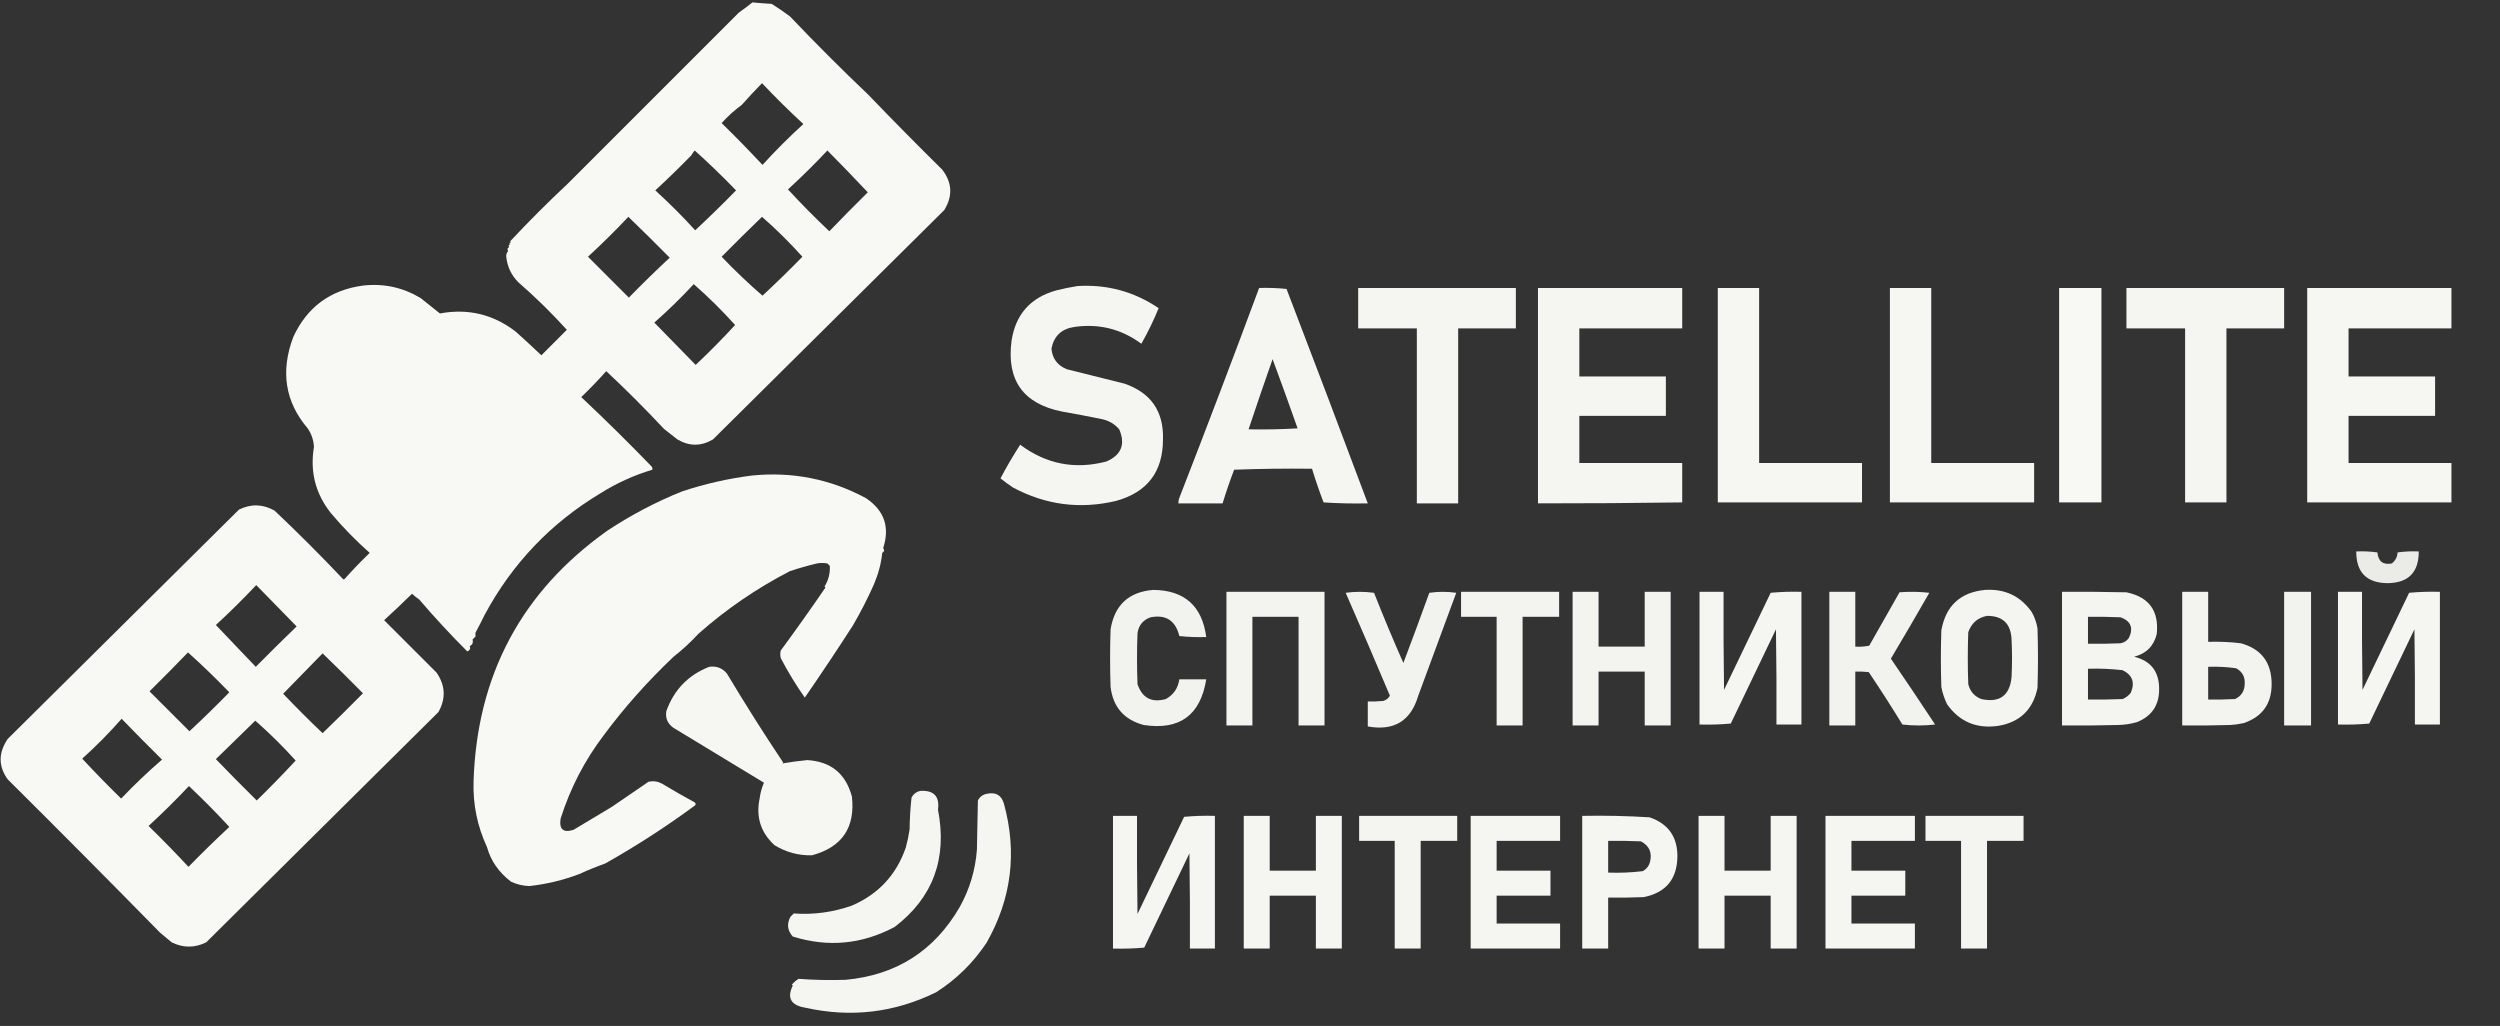 <?xml version="1.0" encoding="UTF-8"?>
<!DOCTYPE svg PUBLIC "-//W3C//DTD SVG 1.1//EN" "http://www.w3.org/Graphics/SVG/1.1/DTD/svg11.dtd">
<svg xmlns="http://www.w3.org/2000/svg" version="1.1" width="2600px" height="1067px" style="shape-rendering:geometricPrecision; text-rendering:geometricPrecision; image-rendering:optimizeQuality; fill-rule:evenodd; clip-rule:evenodd" xmlns:xlink="http://www.w3.org/1999/xlink">
<rect width="100%" height="100%" fill="#333333" stroke="none"/>
<g><path style="opacity:0.984" fill="#fbfbf7" d="M 782.5,2.5 C 789.143,3.165 795.809,3.665 802.5,4C 809.007,8.086 815.34,12.42 821.5,17C 848,44.833 875.167,72 903,98.5C 928.359,124.859 954.026,150.859 980,176.5C 990.321,190.068 990.988,204.068 982,218.5C 901.726,298.109 821.559,377.609 741.5,457C 729.127,464.284 716.793,464.284 704.5,457C 699.833,453.333 695.167,449.667 690.5,446C 670.973,425.14 650.973,405.14 630.5,386C 622.197,395.304 613.531,404.304 604.5,413C 629.534,436.509 654.034,460.676 678,485.5C 678.483,486.448 678.649,487.448 678.5,488.5C 659.411,494.21 641.411,502.377 624.5,513C 572.781,544.055 532.614,586.221 504,639.5C 500.961,645.745 497.794,651.912 494.5,658C 494.5,659.333 494.5,660.667 494.5,662C 493.5,663 492.5,664 491.5,665C 491.835,666.503 491.835,667.836 491.5,669C 490.833,670.333 489.833,671.333 488.5,672C 489.526,674.464 488.692,676.298 486,677.5C 468.57,660.075 451.903,642.075 436,623.5C 433.356,621.69 430.856,619.69 428.5,617.5C 419.037,626.794 409.371,635.96 399.5,645C 417.721,663.221 435.887,681.387 454,699.5C 463.182,712.744 463.848,726.411 456,740.5C 375.392,820.442 294.892,900.275 214.5,980C 202.473,985.959 190.473,985.959 178.5,980C 174.5,976.667 170.5,973.333 166.5,970C 113.973,916.474 61.14,863.307 8,810.5C -1.776,796.978 -1.776,782.978 8,768.5C 88.167,689 168.333,609.5 248.5,530C 260.957,523.829 273.29,524.163 285.5,531C 309.833,554 333.5,577.667 356.5,602C 357.167,602.667 357.833,602.667 358.5,602C 366.803,592.696 375.469,583.696 384.5,575C 369.967,562.134 356.467,548.3 344,533.5C 328.079,513.319 322.246,490.486 326.5,465C 326.182,457.869 324.016,451.369 320,445.5C 296.519,417.936 291.519,386.269 305,350.5C 319.32,319.414 343.486,301.581 377.5,297C 398.971,294.561 418.971,298.894 437.5,310C 444.167,315.333 450.833,320.667 457.5,326C 486.725,320.557 513.058,326.89 536.5,345C 545.428,353.05 554.262,361.217 563,369.5C 571.887,360.613 580.721,351.779 589.5,343C 573.635,325.468 556.801,308.968 539,293.5C 531.743,286.152 527.576,277.318 526.5,267C 526.305,264.648 526.972,262.648 528.5,261C 527.273,259.413 527.606,258.079 529.5,257C 528.542,255.853 528.875,254.853 530.5,254C 529.366,252.984 529.699,252.317 531.5,252C 531.167,251.667 530.833,251.333 530.5,251C 549.756,230.411 569.756,210.411 590.5,191C 649.833,131.667 709.167,72.333 768.5,13C 773.35,9.637 778.017,6.137 782.5,2.5 Z M 792.5,86.5 C 806.3,101.133 820.634,115.3 835.5,129C 820.667,142.5 806.5,156.667 793,171.5C 779.196,156.695 765.029,142.195 750.5,128C 756.902,120.927 763.902,114.594 771.5,109C 778.338,101.329 785.338,93.829 792.5,86.5 Z M 722.5,156.5 C 737.248,169.745 751.581,183.578 765.5,198C 751.584,212.251 737.418,226.084 723,239.5C 709.833,225 696,211.167 681.5,198C 694.331,186.169 706.831,174.002 719,161.5C 719.997,159.677 721.164,158.01 722.5,156.5 Z M 860.5,156.5 C 874.633,170.801 888.633,185.301 902.5,200C 889.013,213.32 875.68,226.82 862.5,240.5C 847.652,226.485 833.318,211.985 819.5,197C 833.673,183.994 847.339,170.494 860.5,156.5 Z M 653.5,225.5 C 667.891,239.389 682.224,253.556 696.5,268C 682.029,281.471 667.862,295.304 654,309.5C 639.779,295.279 625.613,281.113 611.5,267C 625.979,253.688 639.979,239.855 653.5,225.5 Z M 792.5,225.5 C 807.296,238.463 821.296,252.296 834.5,267C 820.971,280.863 807.138,294.363 793,307.5C 778.228,294.73 764.061,281.23 750.5,267C 764.395,252.938 778.395,239.104 792.5,225.5 Z M 721.5,295.5 C 736.609,308.775 750.942,322.942 764.5,338C 751.383,352.284 737.716,366.118 723.5,379.5C 709.167,364.833 694.833,350.167 680.5,335.5C 694.796,322.871 708.463,309.538 721.5,295.5 Z M 266.5,608.5 C 280.451,622.786 294.451,637.119 308.5,651.5C 294.207,665.292 280.041,679.292 266,693.5C 252.194,679.026 238.361,664.526 224.5,650C 239.06,636.606 253.06,622.773 266.5,608.5 Z M 195.5,678.5 C 210.248,691.745 224.581,705.578 238.5,720C 224.971,733.863 211.138,747.363 197,760.5C 183.167,746.667 169.333,732.833 155.5,719C 169.062,705.605 182.396,692.105 195.5,678.5 Z M 335.5,679.5 C 349.686,693.186 363.686,707.019 377.5,721C 363.653,735.014 349.653,748.847 335.5,762.5C 321.5,749.167 307.833,735.5 294.5,721.5C 308.188,707.479 321.855,693.479 335.5,679.5 Z M 126.5,747.5 C 140.271,761.772 154.271,775.938 168.5,790C 153.728,802.77 139.561,816.27 126,830.5C 112.137,816.971 98.637,803.138 85.5,789C 100.037,775.963 113.704,762.13 126.5,747.5 Z M 265.5,749.5 C 280.628,762.798 294.628,776.632 307.5,791C 294.308,805.191 280.808,819.025 267,832.5C 252.707,818.373 238.54,804.04 224.5,789.5C 238.187,776.145 251.854,762.812 265.5,749.5 Z M 196.5,817.5 C 210.994,831.161 224.994,845.327 238.5,860C 224.029,873.471 209.862,887.304 196,901.5C 182.529,887.029 168.696,872.862 154.5,859C 169.006,845.661 183.006,831.827 196.5,817.5 Z"/></g>
<g><path style="opacity:0.971" fill="#fbfbf7" d="M 1120.5,297.5 C 1151.34,295.584 1179.51,303.251 1205,320.5C 1199.86,333.118 1193.86,345.451 1187,357.5C 1166.24,342.186 1143.08,336.353 1117.5,340C 1104.11,341.897 1096.11,349.397 1093.5,362.5C 1094.42,372.923 1099.75,380.089 1109.5,384C 1129.5,389 1149.5,394 1169.5,399C 1197.01,408.519 1210.35,427.852 1209.5,457C 1209.47,490.707 1193.14,512.04 1160.5,521C 1123.05,529.822 1087.38,525.155 1053.5,507C 1049.03,504.027 1044.69,500.86 1040.5,497.5C 1046.84,485.476 1053.67,473.809 1061,462.5C 1088,482.695 1117.84,488.529 1150.5,480C 1166.18,473.294 1170.68,462.127 1164,446.5C 1159.35,441.087 1153.51,437.587 1146.5,436C 1132.54,433.148 1118.54,430.481 1104.5,428C 1064.17,419.982 1046.67,395.482 1052,354.5C 1056.15,327.009 1071.65,309.509 1098.5,302C 1105.91,300.16 1113.24,298.66 1120.5,297.5 Z"/></g>
<g><path style="opacity:0.971" fill="#fbfbf7" d="M 1309.5,299.5 C 1319.08,299.182 1328.58,299.515 1338,300.5C 1366.47,374.752 1394.64,449.085 1422.5,523.5C 1407.15,523.833 1391.82,523.499 1376.5,522.5C 1372.09,510.948 1368.09,499.281 1364.5,487.5C 1337.49,487.167 1310.49,487.5 1283.5,488.5C 1279.09,500.052 1275.09,511.719 1271.5,523.5C 1256.17,523.5 1240.83,523.5 1225.5,523.5C 1225.52,521.073 1226.02,518.74 1227,516.5C 1255.08,444.356 1282.58,372.022 1309.5,299.5 Z M 1323.5,373.5 C 1332.33,397.325 1341,421.325 1349.5,445.5C 1332.51,446.499 1315.51,446.833 1298.5,446.5C 1306.63,422.104 1314.97,397.77 1323.5,373.5 Z"/></g>
<g><path style="opacity:0.966" fill="#fbfbf7" d="M 1412.5,299.5 C 1467.17,299.5 1521.83,299.5 1576.5,299.5C 1576.5,313.5 1576.5,327.5 1576.5,341.5C 1556.5,341.5 1536.5,341.5 1516.5,341.5C 1516.5,402.167 1516.5,462.833 1516.5,523.5C 1502.17,523.5 1487.83,523.5 1473.5,523.5C 1473.5,462.833 1473.5,402.167 1473.5,341.5C 1453.17,341.5 1432.83,341.5 1412.5,341.5C 1412.5,327.5 1412.5,313.5 1412.5,299.5 Z"/></g>
<g><path style="opacity:0.971" fill="#fbfbf7" d="M 1599.5,299.5 C 1649.5,299.5 1699.5,299.5 1749.5,299.5C 1749.5,313.5 1749.5,327.5 1749.5,341.5C 1713.83,341.5 1678.17,341.5 1642.5,341.5C 1642.5,358.167 1642.5,374.833 1642.5,391.5C 1672.5,391.5 1702.5,391.5 1732.5,391.5C 1732.5,405.167 1732.5,418.833 1732.5,432.5C 1702.5,432.5 1672.5,432.5 1642.5,432.5C 1642.5,448.833 1642.5,465.167 1642.5,481.5C 1678.17,481.5 1713.83,481.5 1749.5,481.5C 1749.5,495.167 1749.5,508.833 1749.5,522.5C 1699.5,523.214 1649.5,523.548 1599.5,523.5C 1599.5,448.833 1599.5,374.167 1599.5,299.5 Z"/></g>
<g><path style="opacity:0.976" fill="#fbfbf7" d="M 1786.5,299.5 C 1800.83,299.5 1815.17,299.5 1829.5,299.5C 1829.5,360.167 1829.5,420.833 1829.5,481.5C 1865.17,481.5 1900.83,481.5 1936.5,481.5C 1936.5,495.167 1936.5,508.833 1936.5,522.5C 1886.5,522.5 1836.5,522.5 1786.5,522.5C 1786.5,448.167 1786.5,373.833 1786.5,299.5 Z"/></g>
<g><path style="opacity:0.976" fill="#fbfbf7" d="M 1965.5,299.5 C 1979.83,299.5 1994.17,299.5 2008.5,299.5C 2008.5,360.167 2008.5,420.833 2008.5,481.5C 2044.17,481.5 2079.83,481.5 2115.5,481.5C 2115.5,495.167 2115.5,508.833 2115.5,522.5C 2065.5,522.5 2015.5,522.5 1965.5,522.5C 1965.5,448.167 1965.5,373.833 1965.5,299.5 Z"/></g>
<g><path style="opacity:0.984" fill="#fbfbf7" d="M 2141.5,299.5 C 2156.17,299.5 2170.83,299.5 2185.5,299.5C 2185.5,373.833 2185.5,448.167 2185.5,522.5C 2170.83,522.5 2156.17,522.5 2141.5,522.5C 2141.5,448.167 2141.5,373.833 2141.5,299.5 Z"/></g>
<g><path style="opacity:0.969" fill="#fbfbf7" d="M 2211.5,299.5 C 2266.17,299.5 2320.83,299.5 2375.5,299.5C 2375.5,313.5 2375.5,327.5 2375.5,341.5C 2355.5,341.5 2335.5,341.5 2315.5,341.5C 2315.5,401.833 2315.5,462.167 2315.5,522.5C 2301.17,522.5 2286.83,522.5 2272.5,522.5C 2272.5,462.167 2272.5,401.833 2272.5,341.5C 2252.17,341.5 2231.83,341.5 2211.5,341.5C 2211.5,327.5 2211.5,313.5 2211.5,299.5 Z"/></g>
<g><path style="opacity:0.975" fill="#fbfbf7" d="M 2399.5,299.5 C 2449.5,299.5 2499.5,299.5 2549.5,299.5C 2549.5,313.5 2549.5,327.5 2549.5,341.5C 2513.83,341.5 2478.17,341.5 2442.5,341.5C 2442.5,358.167 2442.5,374.833 2442.5,391.5C 2472.5,391.5 2502.5,391.5 2532.5,391.5C 2532.5,405.167 2532.5,418.833 2532.5,432.5C 2502.5,432.5 2472.5,432.5 2442.5,432.5C 2442.5,448.833 2442.5,465.167 2442.5,481.5C 2478.17,481.5 2513.83,481.5 2549.5,481.5C 2549.5,495.167 2549.5,508.833 2549.5,522.5C 2499.5,522.5 2449.5,522.5 2399.5,522.5C 2399.5,448.167 2399.5,373.833 2399.5,299.5 Z"/></g>
<g><path style="opacity:0.984" fill="#fbfbf7" d="M 782.5,494.5 C 824.3,490.408 863.634,498.242 900.5,518C 919.665,530.829 925.665,548.162 918.5,570C 919.991,572.022 919.658,573.688 917.5,575C 916.523,585.379 913.69,596.212 909,607.5C 902.448,622.271 895.115,636.604 887,650.5C 870.726,675.772 854.059,700.772 837,725.5C 828.267,713.219 819.934,699.553 812,684.5C 811.333,681.833 811.333,679.167 812,676.5C 827.856,654.968 843.356,633.135 858.5,611C 858.167,610.667 857.833,610.333 857.5,610C 861.599,603.376 863.433,596.21 863,588.5C 862.167,587.667 861.333,586.833 860.5,586C 856.833,585.333 853.167,585.333 849.5,586C 840.039,588.265 830.706,590.932 821.5,594C 787.089,611.76 755.422,633.426 726.5,659C 718.408,667.764 709.741,675.764 700.5,683C 673.485,708.626 649.319,735.792 628,764.5C 608.015,790.799 593.015,819.799 583,851.5C 581.383,862.551 585.883,866.384 596.5,863C 609.833,855 623.167,847 636.5,839C 649.167,830.333 661.833,821.667 674.5,813C 679.44,811.959 684.106,812.626 688.5,815C 699.67,821.753 711.004,828.253 722.5,834.5C 723.583,835.365 723.749,836.365 723,837.5C 693.143,859.523 661.977,879.69 629.5,898C 620.367,901.268 611.367,904.935 602.5,909C 585.686,915.37 568.353,919.537 550.5,921.5C 543.852,921.282 537.519,919.782 531.5,917C 518.701,907.18 510.368,895.18 506.5,881C 496.399,859.328 491.732,836.495 492.5,812.5C 496.05,702.204 542.383,615.371 631.5,552C 655.984,535.755 681.984,522.088 709.5,511C 733.427,503.098 757.761,497.598 782.5,494.5 Z"/></g>
<g><path style="opacity:0.917" fill="#fbfbf7" d="M 2450.5,573.5 C 2457.86,573.169 2465.2,573.503 2472.5,574.5C 2473.39,583.903 2478.39,587.736 2487.5,586C 2491.21,583.071 2493.21,579.238 2493.5,574.5C 2500.8,573.503 2508.14,573.169 2515.5,573.5C 2515.57,595.259 2504.74,606.259 2483,606.5C 2461.26,606.259 2450.43,595.259 2450.5,573.5 Z"/></g>
<g><path style="opacity:0.953" fill="#fbfbf7" d="M 1199.5,613.5 C 1231.9,613.893 1250.23,630.226 1254.5,662.5C 1245.14,662.832 1235.81,662.498 1226.5,661.5C 1222.56,645.358 1212.56,638.858 1196.5,642C 1188.71,644.788 1184.21,650.288 1183,658.5C 1182.33,676.167 1182.33,693.833 1183,711.5C 1187.87,725.913 1197.71,731.08 1212.5,727C 1220.5,722.523 1225.16,715.689 1226.5,706.5C 1235.83,706.5 1245.17,706.5 1254.5,706.5C 1248.49,743.832 1226.83,759.665 1189.5,754C 1169.12,748.619 1157.62,735.452 1155,714.5C 1154.33,694.5 1154.33,674.5 1155,654.5C 1159.17,629.163 1174,615.497 1199.5,613.5 Z"/></g>
<g><path style="opacity:0.963" fill="#fbfbf7" d="M 2064.5,613.5 C 2085.11,612.226 2101.28,619.893 2113,636.5C 2115.99,641.811 2117.99,647.478 2119,653.5C 2119.67,674.167 2119.67,694.833 2119,715.5C 2114.27,738.226 2100.44,751.393 2077.5,755C 2055.29,757.965 2037.79,750.465 2025,732.5C 2022.2,726.768 2020.2,720.768 2019,714.5C 2018.33,694.833 2018.33,675.167 2019,655.5C 2023.62,629.959 2038.78,615.959 2064.5,613.5 Z M 2066.5,640.5 C 2082.6,640.429 2091.1,648.429 2092,664.5C 2092.67,677.833 2092.67,691.167 2092,704.5C 2089.95,723.623 2079.45,731.123 2060.5,727C 2053.34,724.192 2048.84,719.026 2047,711.5C 2046.33,693.5 2046.33,675.5 2047,657.5C 2050.33,647.991 2056.83,642.324 2066.5,640.5 Z"/></g>
<g><path style="opacity:0.96" fill="#fbfbf7" d="M 1275.5,615.5 C 1309.5,615.5 1343.5,615.5 1377.5,615.5C 1377.5,661.833 1377.5,708.167 1377.5,754.5C 1368.5,754.5 1359.5,754.5 1350.5,754.5C 1350.5,716.833 1350.5,679.167 1350.5,641.5C 1334.5,641.5 1318.5,641.5 1302.5,641.5C 1302.5,679.167 1302.5,716.833 1302.5,754.5C 1293.5,754.5 1284.5,754.5 1275.5,754.5C 1275.5,708.167 1275.5,661.833 1275.5,615.5 Z"/></g>
<g><path style="opacity:0.953" fill="#fbfbf7" d="M 1399.5,616.5 C 1409.24,615.171 1419.07,615.171 1429,616.5C 1438.69,641.07 1448.85,665.404 1459.5,689.5C 1468.69,665.277 1477.69,640.944 1486.5,616.5C 1495.83,615.167 1505.17,615.167 1514.5,616.5C 1501.33,652.167 1488.17,687.833 1475,723.5C 1467.26,749.802 1449.76,760.468 1422.5,755.5C 1422.5,746.833 1422.5,738.167 1422.5,729.5C 1427.84,729.666 1433.18,729.499 1438.5,729C 1441.58,728.089 1443.91,726.256 1445.5,723.5C 1430.39,687.628 1415.06,651.961 1399.5,616.5 Z"/></g>
<g><path style="opacity:0.958" fill="#fbfbf7" d="M 1519.5,615.5 C 1553.5,615.5 1587.5,615.5 1621.5,615.5C 1621.5,624.167 1621.5,632.833 1621.5,641.5C 1608.83,641.5 1596.17,641.5 1583.5,641.5C 1583.5,679.167 1583.5,716.833 1583.5,754.5C 1574.5,754.5 1565.5,754.5 1556.5,754.5C 1556.5,716.833 1556.5,679.167 1556.5,641.5C 1544.17,641.5 1531.83,641.5 1519.5,641.5C 1519.5,632.833 1519.5,624.167 1519.5,615.5 Z"/></g>
<g><path style="opacity:0.96" fill="#fbfbf7" d="M 1635.5,615.5 C 1644.5,615.5 1653.5,615.5 1662.5,615.5C 1662.5,634.5 1662.5,653.5 1662.5,672.5C 1678.5,672.5 1694.5,672.5 1710.5,672.5C 1710.5,653.5 1710.5,634.5 1710.5,615.5C 1719.5,615.5 1728.5,615.5 1737.5,615.5C 1737.5,661.833 1737.5,708.167 1737.5,754.5C 1728.5,754.5 1719.5,754.5 1710.5,754.5C 1710.5,735.833 1710.5,717.167 1710.5,698.5C 1694.5,698.5 1678.5,698.5 1662.5,698.5C 1662.5,717.167 1662.5,735.833 1662.5,754.5C 1653.5,754.5 1644.5,754.5 1635.5,754.5C 1635.5,708.167 1635.5,661.833 1635.5,615.5 Z"/></g>
<g><path style="opacity:0.97" fill="#fbfbf7" d="M 1767.5,615.5 C 1775.83,615.5 1784.17,615.5 1792.5,615.5C 1792.33,649.502 1792.5,683.502 1793,717.5C 1809.17,683.833 1825.33,650.167 1841.5,616.5C 1852.15,615.501 1862.81,615.168 1873.5,615.5C 1873.5,661.5 1873.5,707.5 1873.5,753.5C 1864.83,753.5 1856.17,753.5 1847.5,753.5C 1847.67,720.498 1847.5,687.498 1847,654.5C 1831.33,687.167 1815.67,719.833 1800,752.5C 1789.25,753.487 1778.41,753.82 1767.5,753.5C 1767.5,707.5 1767.5,661.5 1767.5,615.5 Z"/></g>
<g><path style="opacity:0.954" fill="#fbfbf7" d="M 1902.5,615.5 C 1911.5,615.5 1920.5,615.5 1929.5,615.5C 1929.5,634.5 1929.5,653.5 1929.5,672.5C 1934.43,672.803 1939.26,672.469 1944,671.5C 1954.5,653 1965,634.5 1975.5,616C 1985.85,615.168 1996.18,615.334 2006.5,616.5C 1993.37,639.463 1980.03,662.296 1966.5,685C 1982.03,707.697 1997.36,730.53 2012.5,753.5C 2001.17,754.833 1989.83,754.833 1978.5,753.5C 1967.21,735.079 1955.54,716.912 1943.5,699C 1938.85,698.501 1934.18,698.334 1929.5,698.5C 1929.5,717.167 1929.5,735.833 1929.5,754.5C 1920.5,754.5 1911.5,754.5 1902.5,754.5C 1902.5,708.167 1902.5,661.833 1902.5,615.5 Z"/></g>
<g><path style="opacity:0.961" fill="#fbfbf7" d="M 2144.5,615.5 C 2166.84,615.333 2189.17,615.5 2211.5,616C 2235.06,620.911 2245.56,635.411 2243,659.5C 2239.87,671.965 2232.04,679.798 2219.5,683C 2236.71,687.217 2245.38,698.217 2245.5,716C 2245.78,733.023 2238.12,744.69 2222.5,751C 2215.98,752.878 2209.31,753.878 2202.5,754C 2183.17,754.5 2163.84,754.667 2144.5,754.5C 2144.5,708.167 2144.5,661.833 2144.5,615.5 Z M 2171.5,641.5 C 2182.84,641.333 2194.17,641.5 2205.5,642C 2216.15,645.945 2218.99,653.112 2214,663.5C 2211.9,666.467 2209.07,668.3 2205.5,669C 2194.17,669.5 2182.84,669.667 2171.5,669.5C 2171.5,660.167 2171.5,650.833 2171.5,641.5 Z M 2171.5,695.5 C 2183.55,695.109 2195.55,695.609 2207.5,697C 2217.73,702.044 2220.56,709.878 2216,720.5C 2213.74,723.433 2210.9,725.6 2207.5,727C 2195.5,727.5 2183.5,727.667 2171.5,727.5C 2171.5,716.833 2171.5,706.167 2171.5,695.5 Z"/></g>
<g><path style="opacity:0.96" fill="#fbfbf7" d="M 2269.5,615.5 C 2278.5,615.5 2287.5,615.5 2296.5,615.5C 2296.5,632.833 2296.5,650.167 2296.5,667.5C 2307.88,667.144 2319.21,667.644 2330.5,669C 2351.68,674.86 2362.34,688.86 2362.5,711C 2362.66,731.689 2353,745.355 2333.5,752C 2328.9,753.061 2324.23,753.727 2319.5,754C 2302.84,754.5 2286.17,754.667 2269.5,754.5C 2269.5,708.167 2269.5,661.833 2269.5,615.5 Z M 2296.5,693.5 C 2306.23,693.109 2315.9,693.609 2325.5,695C 2331.87,698.393 2334.87,703.727 2334.5,711C 2334.44,718.469 2331.11,723.802 2324.5,727C 2315.17,727.5 2305.84,727.666 2296.5,727.5C 2296.5,716.167 2296.5,704.833 2296.5,693.5 Z"/></g>
<g><path style="opacity:0.956" fill="#fbfbf7" d="M 2375.5,615.5 C 2384.83,615.5 2394.17,615.5 2403.5,615.5C 2403.5,661.833 2403.5,708.167 2403.5,754.5C 2394.17,754.5 2384.83,754.5 2375.5,754.5C 2375.5,708.167 2375.5,661.833 2375.5,615.5 Z"/></g>
<g><path style="opacity:0.97" fill="#fbfbf7" d="M 2431.5,615.5 C 2439.83,615.5 2448.17,615.5 2456.5,615.5C 2456.33,649.502 2456.5,683.502 2457,717.5C 2473.17,683.833 2489.33,650.167 2505.5,616.5C 2516.15,615.501 2526.81,615.168 2537.5,615.5C 2537.5,661.5 2537.5,707.5 2537.5,753.5C 2528.83,753.5 2520.17,753.5 2511.5,753.5C 2511.67,720.498 2511.5,687.498 2511,654.5C 2495.33,687.167 2479.67,719.833 2464,752.5C 2453.25,753.487 2442.41,753.82 2431.5,753.5C 2431.5,707.5 2431.5,661.5 2431.5,615.5 Z"/></g>
<g><path style="opacity:0.973" fill="#fbfbf7" d="M 737.5,693.5 C 745.022,692.394 751.189,694.728 756,700.5C 774.778,731.912 794.278,762.746 814.5,793C 814.167,793.333 813.833,793.667 813.5,794C 822.065,792.524 830.732,791.357 839.5,790.5C 864.088,791.912 879.588,804.578 886,828.5C 889.558,860.73 875.724,881.063 844.5,889.5C 830.474,889.861 817.474,886.361 805.5,879C 791.174,865.892 786.007,849.725 790,830.5C 790.747,824.753 792.247,819.253 794.5,814C 763.167,795 731.833,776 700.5,757C 694.298,752.719 691.798,746.886 693,739.5C 700.955,717.38 715.788,702.047 737.5,693.5 Z"/></g>
<g><path style="opacity:0.965" fill="#fbfbf7" d="M 957.5,822.5 C 971.357,821.854 977.357,828.354 975.5,842C 985.363,892.831 970.363,933.498 930.5,964C 896.536,982.126 861.203,985.46 824.5,974C 818.923,967.826 818.09,960.992 822,953.5C 823.167,952.333 824.333,951.167 825.5,950C 845.969,951.458 865.969,948.791 885.5,942C 913.336,930.167 932.169,910 942,881.5C 943.717,875.248 945.05,868.914 946,862.5C 946.093,851.442 946.76,840.442 948,829.5C 950.086,825.555 953.253,823.221 957.5,822.5 Z"/></g>
<g><path style="opacity:0.967" fill="#fbfbf7" d="M 1026.5,825.5 C 1035.55,823.597 1041.38,826.931 1044,835.5C 1058.05,886.389 1052.05,934.723 1026,980.5C 1012.12,1001.38 994.622,1018.54 973.5,1032C 930.134,1053.26 884.8,1058.6 837.5,1048C 822.525,1045.53 818.192,1037.87 824.5,1025C 824.167,1024.67 823.833,1024.33 823.5,1024C 825.539,1021.63 827.872,1019.63 830.5,1018C 846.795,1019.21 863.128,1019.54 879.5,1019C 932.092,1014.13 971.592,988.968 998,943.5C 1008.44,924.835 1014.44,904.835 1016,883.5C 1016.33,866.5 1016.67,849.5 1017,832.5C 1019.09,828.555 1022.25,826.221 1026.5,825.5 Z"/></g>
<g><path style="opacity:0.97" fill="#fbfbf7" d="M 1157.5,848.5 C 1165.83,848.5 1174.17,848.5 1182.5,848.5C 1182.33,882.502 1182.5,916.502 1183,950.5C 1199.17,916.833 1215.33,883.167 1231.5,849.5C 1242.15,848.501 1252.81,848.168 1263.5,848.5C 1263.5,894.5 1263.5,940.5 1263.5,986.5C 1254.83,986.5 1246.17,986.5 1237.5,986.5C 1237.67,953.498 1237.5,920.498 1237,887.5C 1221.33,920.167 1205.67,952.833 1190,985.5C 1179.25,986.487 1168.41,986.82 1157.5,986.5C 1157.5,940.5 1157.5,894.5 1157.5,848.5 Z"/></g>
<g><path style="opacity:0.966" fill="#fbfbf7" d="M 1293.5,848.5 C 1302.5,848.5 1311.5,848.5 1320.5,848.5C 1320.5,867.5 1320.5,886.5 1320.5,905.5C 1336.5,905.5 1352.5,905.5 1368.5,905.5C 1368.5,886.5 1368.5,867.5 1368.5,848.5C 1377.5,848.5 1386.5,848.5 1395.5,848.5C 1395.5,894.5 1395.5,940.5 1395.5,986.5C 1386.5,986.5 1377.5,986.5 1368.5,986.5C 1368.5,968.167 1368.5,949.833 1368.5,931.5C 1352.5,931.5 1336.5,931.5 1320.5,931.5C 1320.5,949.833 1320.5,968.167 1320.5,986.5C 1311.5,986.5 1302.5,986.5 1293.5,986.5C 1293.5,940.5 1293.5,894.5 1293.5,848.5 Z"/></g>
<g><path style="opacity:0.963" fill="#fbfbf7" d="M 1413.5,848.5 C 1447.5,848.5 1481.5,848.5 1515.5,848.5C 1515.5,857.167 1515.5,865.833 1515.5,874.5C 1502.83,874.5 1490.17,874.5 1477.5,874.5C 1477.5,911.833 1477.5,949.167 1477.5,986.5C 1468.5,986.5 1459.5,986.5 1450.5,986.5C 1450.5,949.167 1450.5,911.833 1450.5,874.5C 1438.17,874.5 1425.83,874.5 1413.5,874.5C 1413.5,865.833 1413.5,857.167 1413.5,848.5 Z"/></g>
<g><path style="opacity:0.965" fill="#fbfbf7" d="M 1529.5,848.5 C 1560.5,848.5 1591.5,848.5 1622.5,848.5C 1622.5,857.167 1622.5,865.833 1622.5,874.5C 1600.5,874.5 1578.5,874.5 1556.5,874.5C 1556.5,884.833 1556.5,895.167 1556.5,905.5C 1575.17,905.5 1593.83,905.5 1612.5,905.5C 1612.5,914.167 1612.5,922.833 1612.5,931.5C 1593.83,931.5 1575.17,931.5 1556.5,931.5C 1556.5,941.167 1556.5,950.833 1556.5,960.5C 1578.5,960.5 1600.5,960.5 1622.5,960.5C 1622.5,969.167 1622.5,977.833 1622.5,986.5C 1591.5,986.5 1560.5,986.5 1529.5,986.5C 1529.5,940.5 1529.5,894.5 1529.5,848.5 Z"/></g>
<g><path style="opacity:0.967" fill="#fbfbf7" d="M 1645.5,848.5 C 1668.88,848.052 1692.21,848.552 1715.5,850C 1735,856.65 1744.67,870.316 1744.5,891C 1744.12,914.383 1732.45,928.383 1709.5,933C 1697.17,933.5 1684.84,933.667 1672.5,933.5C 1672.5,951.167 1672.5,968.833 1672.5,986.5C 1663.5,986.5 1654.5,986.5 1645.5,986.5C 1645.5,940.5 1645.5,894.5 1645.5,848.5 Z M 1672.5,874.5 C 1683.84,874.333 1695.17,874.5 1706.5,875C 1715.25,879.545 1718.41,886.712 1716,896.5C 1714.8,900.746 1712.3,903.913 1708.5,906C 1696.58,907.438 1684.58,907.938 1672.5,907.5C 1672.5,896.5 1672.5,885.5 1672.5,874.5 Z"/></g>
<g><path style="opacity:0.966" fill="#fbfbf7" d="M 1766.5,848.5 C 1775.5,848.5 1784.5,848.5 1793.5,848.5C 1793.5,867.5 1793.5,886.5 1793.5,905.5C 1809.5,905.5 1825.5,905.5 1841.5,905.5C 1841.5,886.5 1841.5,867.5 1841.5,848.5C 1850.5,848.5 1859.5,848.5 1868.5,848.5C 1868.5,894.5 1868.5,940.5 1868.5,986.5C 1859.5,986.5 1850.5,986.5 1841.5,986.5C 1841.5,968.167 1841.5,949.833 1841.5,931.5C 1825.5,931.5 1809.5,931.5 1793.5,931.5C 1793.5,949.833 1793.5,968.167 1793.5,986.5C 1784.5,986.5 1775.5,986.5 1766.5,986.5C 1766.5,940.5 1766.5,894.5 1766.5,848.5 Z"/></g>
<g><path style="opacity:0.965" fill="#fbfbf7" d="M 1898.5,848.5 C 1929.5,848.5 1960.5,848.5 1991.5,848.5C 1991.5,857.167 1991.5,865.833 1991.5,874.5C 1969.5,874.5 1947.5,874.5 1925.5,874.5C 1925.5,884.833 1925.5,895.167 1925.5,905.5C 1944.17,905.5 1962.83,905.5 1981.5,905.5C 1981.5,914.167 1981.5,922.833 1981.5,931.5C 1962.83,931.5 1944.17,931.5 1925.5,931.5C 1925.5,941.167 1925.5,950.833 1925.5,960.5C 1947.5,960.5 1969.5,960.5 1991.5,960.5C 1991.5,969.167 1991.5,977.833 1991.5,986.5C 1960.5,986.5 1929.5,986.5 1898.5,986.5C 1898.5,940.5 1898.5,894.5 1898.5,848.5 Z"/></g>
<g><path style="opacity:0.963" fill="#fbfbf7" d="M 2002.5,848.5 C 2036.5,848.5 2070.5,848.5 2104.5,848.5C 2104.5,857.167 2104.5,865.833 2104.5,874.5C 2091.83,874.5 2079.17,874.5 2066.5,874.5C 2066.5,911.833 2066.5,949.167 2066.5,986.5C 2057.5,986.5 2048.5,986.5 2039.5,986.5C 2039.5,949.167 2039.5,911.833 2039.5,874.5C 2027.17,874.5 2014.83,874.5 2002.5,874.5C 2002.5,865.833 2002.5,857.167 2002.5,848.5 Z"/></g>
</svg>
